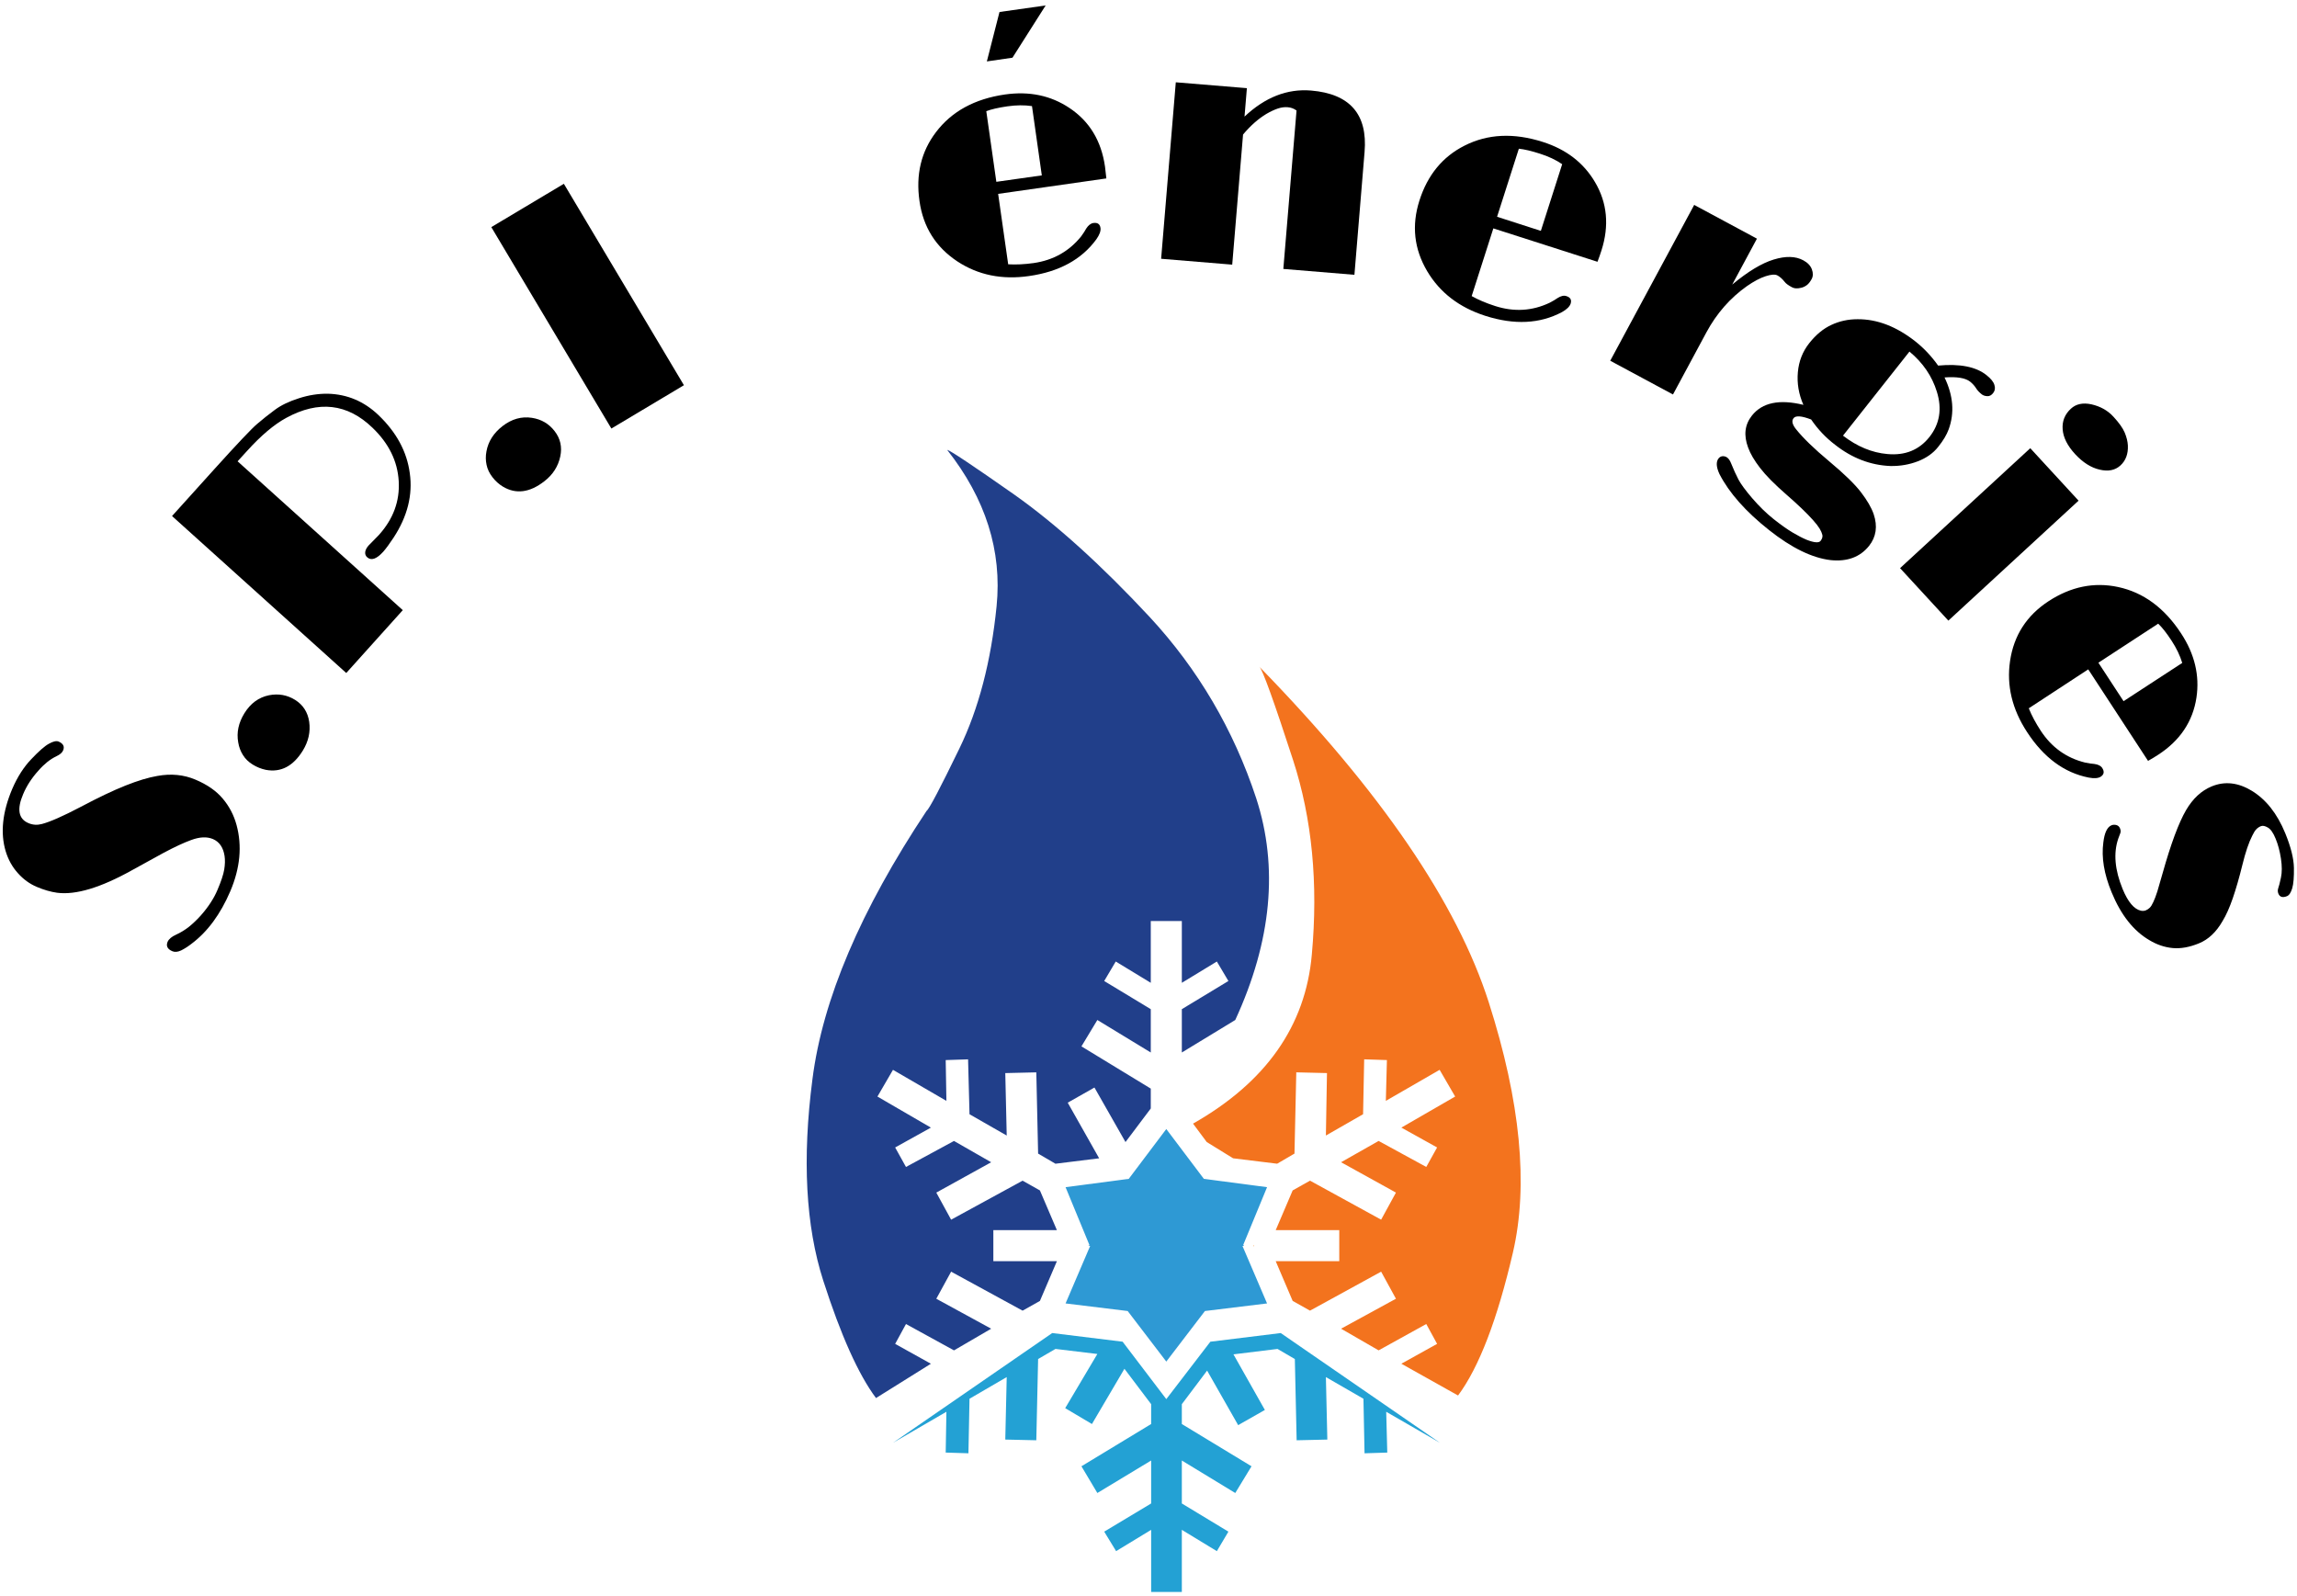 <?xml version="1.0" encoding="UTF-8" standalone="no"?>
<svg
   xmlns:dc="http://purl.org/dc/elements/1.1/"
   xmlns:cc="http://creativecommons.org/ns#"
   xmlns:rdf="http://www.w3.org/1999/02/22-rdf-syntax-ns#"
   xmlns:svg="http://www.w3.org/2000/svg"
   xmlns="http://www.w3.org/2000/svg"
   viewBox="0 0 424 294.667"
   height="294.667"
   width="424"
   xml:space="preserve"
   id="svg2"
   version="1.1"><defs
     id="defs6" /><g
     transform="matrix(1.333,0,0,-1.333,0,294.667)"
     id="g10"><g
       transform="scale(0.1)"
       id="g12"><path
         id="path14"
         style="fill:#f3731e;fill-opacity:1;fill-rule:evenodd;stroke:none"
         d="m 1652.07,654.648 18.98,-25.507 36.49,-22.5 61.01,-7.5 23.99,14.019 2.5,112.5 42.5,-1.012 -1.49,-86.488 51.49,29.5 1.52,76.012 31.49,-1.012 -1.49,-56.488 74.49,42.969 21.49,-36.993 -74.49,-43.007 49.49,-27.5 -15,-26.993 -65.98,36.012 -51.99,-29.488 75.98,-42.031 -20.51,-37.5 -98.48,54.019 -24.02,-13.512 -23.48,-55 h 88.01 v -43.007 h -88.01 l 23.48,-55 24.02,-13.481 98.48,53.988 20.51,-37.5 -75.98,-41.488 51.99,-30 65.98,36.488 15,-27.5 -49.49,-27.5 78.51,-43.988 c 28.99,38.988 54.34,105 75.98,198.012 21.68,93.316 10.51,208.828 -33.48,346.488 -44.02,137.649 -149.84,292.5 -317.5,464.49 4.65,-5 20.16,-48.01 46.49,-128.99 26.33,-81.01 35,-170.859 26.01,-269.488 C 1807.89,790 1753.05,711.988 1652.07,654.648" /><path
         id="path16"
         style="fill:#f5851e;fill-opacity:1;fill-rule:evenodd;stroke:none"
         d="m 1736.05,484.648 0.51,0.512 v 0.5 l -1.01,0.512 0.5,-1.524" /><path
         id="path18"
         style="fill:#213f8a;fill-opacity:1;fill-rule:evenodd;stroke:none"
         d="m 1289.06,322.148 -49.49,27.5 15,27.5 66.48,-36.488 51.49,30 -75.98,41.488 20.51,37.5 98.98,-53.988 23.99,13.481 23.51,55 h -88 v 43.007 h 88 l -23.51,55 -23.99,13.512 -98.98,-54.019 -20.51,37.5 75.98,42.031 -51.49,29.488 -66.48,-36.012 -15,26.993 49.49,27.5 -74.02,43.007 21.52,36.993 73.99,-42.969 -0.98,56.488 30.98,1.012 1.99,-76.012 51.52,-29.5 -1.99,86.488 42.97,1.012 2.5,-112.5 24.02,-14.019 60.51,7.5 -43.52,77.031 37,20.976 43,-75.507 35,46.519 v 27.5 l -96.01,58.481 22.03,36.519 73.98,-45 v 60 l -64.49,38.988 15.98,26.993 48.51,-29.493 v 85.512 h 43.01 v -85.512 l 48.48,29.493 16.01,-26.993 -64.49,-38.988 v -60 l 73.99,45 c 50.35,109.34 60,211.64 29.02,307 -31.37,95 -80.51,178.67 -147.5,251.01 -67.03,71.99 -129.53,128.48 -187.5,169.49 -58.01,40.67 -89.02,61.33 -93.01,62 53.32,-67.66 76.17,-139.85 68.48,-216.49 -7.66,-76.37 -24.81,-142.03 -51.49,-197.03 -26.67,-55 -41.83,-83.83 -45.5,-86.48 -91.33,-137.351 -143.99,-261.18 -158.01,-371.488 -14.34,-110.352 -9.34,-203.363 15,-279.024 24.34,-75.668 48.67,-129.847 73.01,-162.5 l 76.01,47.5" /><path
         id="path20"
         style="fill:#23a1d4;fill-opacity:1;fill-rule:evenodd;stroke:none"
         d="m 1773.55,364.648 -97.5,-11.988 -61.01,-79.5 -60.47,79.5 -97.5,11.988 -220.51,-151.988 73.99,43 -0.98,-56.519 31.48,-0.981 1.49,75.512 51.52,30 -1.99,-86.524 42.97,-0.976 2.5,112.5 24.02,13.988 58.01,-7 -44.53,-75 37.03,-21.988 45,76.488 36.99,-48.988 v -27.5 l -96.52,-58.512 22.03,-37 74.49,45 v -59.488 l -65,-39.024 16.49,-26.988 48.51,29.488 V 6.172 h 42.5 V 92.148 l 48.48,-29.488 16.01,26.988 -64.49,39.024 v 59.488 l 73.99,-45 22.5,37 -96.49,58.512 v 27.5 l 35,46.488 43.01,-75.512 36.99,21.012 -43.51,77 61.01,7.5 23.99,-13.988 2.5,-112.5 42.5,0.976 -2,86.524 52,-30 1.52,-75.512 31.48,0.981 -1.48,56.519 74.49,-43 -220.51,151.988" /><path
         id="path22"
         style="fill:#2e99d4;fill-opacity:1;fill-rule:evenodd;stroke:none"
         d="m 1668.55,395.16 -53.51,-70 -53.48,70 -86.01,10.5 34.02,79.5 -2.5,1.012 1.48,0.469 -33,80 87.5,11.519 51.99,68.988 52.03,-68.988 87.5,-11.519 -33.01,-80 0.98,-0.469 v -0.512 l -1.99,-0.5 34.02,-79.5 -86.02,-10.5" /><path
         id="path24"
         style="fill:#000000;fill-opacity:1;fill-rule:nonzero;stroke:none"
         d="m 265.039,903.551 c -4.879,-3.75 -9.609,-6.789 -14.219,-9.063 -4.691,-2.187 -8.75,-2.578 -12.191,-1.09 -6.75,2.891 -8.938,7.223 -6.559,12.973 1.68,3.828 5.629,7.18 11.879,10 6.172,2.809 12.031,6.399 17.653,10.777 5.507,4.454 10.859,9.571 16.097,15.313 10.621,11.949 18.43,23.91 23.43,35.777 5.082,11.883 8.211,21.293 9.383,28.282 1.129,6.96 1.289,13.21 0.468,18.75 -1.8,11.76 -7.152,19.57 -16.101,23.44 -8.359,3.52 -18.43,3.05 -30.309,-1.41 -10.082,-3.67 -22.73,-9.53 -37.968,-17.65 l -43.75,-24.06 c -43.321,-24.18 -77.891,-34.61 -103.75,-31.25 -8.941,1.25 -18.32,3.941 -28.121,8.121 -9.891,4.141 -18.641,10.508 -26.25,19.059 -7.699,8.52 -13.32,18.64 -16.879,30.32 -7.582,25.39 -4.531,54.25 9.219,86.56 7.109,16.44 15.899,30.15 26.41,41.09 10.43,11.02 18.551,18.13 24.371,21.25 5.738,3.21 10.16,4.22 13.277,2.97 6.492,-2.81 8.562,-6.95 6.25,-12.34 -1.328,-3.05 -4.289,-5.63 -8.898,-7.82 -4.57,-2.18 -8.949,-4.96 -13.129,-8.28 -4.141,-3.36 -8.281,-7.34 -12.34,-12.03 -9.141,-10.12 -16.133,-20.9 -20.941,-32.34 -8.949,-20.94 -6.481,-34.34 7.34,-40.16 5.859,-2.5 12,-2.93 18.441,-1.25 11.559,3.01 29.527,10.94 53.91,23.75 24.289,12.89 44.957,22.74 62.027,29.53 16.992,6.76 31.641,11.18 43.91,13.28 19.18,3.52 36.871,1.8 53.121,-5.15 16.25,-6.88 28.789,-15.63 37.66,-26.25 8.942,-10.55 15.309,-22.66 19.059,-36.41 7.891,-29.06 5.039,-59.65 -8.59,-91.72 -13.679,-31.989 -31.648,-56.321 -53.91,-72.969 z" /><path
         id="path26"
         style="fill:#000000;fill-opacity:1;fill-rule:nonzero;stroke:none"
         d="m 368.16,1144.53 c -6.441,1.33 -12.539,3.79 -18.281,7.35 -5.699,3.51 -10.188,7.89 -13.43,13.12 -3.328,5.2 -5.508,11.02 -6.57,17.5 -2.5,13.75 0.391,27.23 8.601,40.47 8.43,13.63 19.758,21.91 33.899,24.84 13.133,2.58 25.199,0.47 36.25,-6.4 11.019,-6.88 17.543,-17 19.531,-30.32 1.961,-13.86 -1.012,-27.18 -8.898,-40 -13.364,-21.56 -30.391,-30.43 -51.102,-26.56 z" /><path
         id="path28"
         style="fill:#000000;fill-opacity:1;fill-rule:nonzero;stroke:none"
         d="m 510.43,1455.2 14.218,14.53 c 19.883,22.07 29.063,46.87 27.5,74.37 -1.558,27.7 -13.668,52.38 -36.25,74.06 -34.808,33.64 -74.609,38.21 -119.527,13.75 -16.883,-9.18 -35,-24.49 -54.383,-45.93 l -12.968,-14.22 228.75,-206.1 -78.282,-87.03 -241.25,217.35 58.91,65.31 c 31.801,35.19 51.481,55.98 59.063,62.34 7.5,6.45 15.629,12.89 24.379,19.38 8.672,6.44 19.801,11.79 33.43,16.09 13.558,4.38 26.96,6.45 40.16,6.25 26.558,-0.74 49.73,-10.47 69.531,-29.22 25.199,-23.98 39.769,-50.9 43.75,-80.78 4.258,-30.23 -3.242,-60 -22.5,-89.37 -5.621,-8.56 -10.391,-15 -14.223,-19.38 -9.289,-10.23 -16.718,-12.77 -22.34,-7.65 -2.109,1.87 -2.968,4.25 -2.66,7.18 0.391,3.01 1.961,6.02 4.692,9.07 z" /><path
         id="path30"
         style="fill:#000000;fill-opacity:1;fill-rule:nonzero;stroke:none"
         d="m 696.449,1536.68 c -5.629,3.44 -10.469,7.81 -14.539,13.12 -4.14,5.32 -6.871,10.98 -8.121,17.04 -1.328,6.01 -1.41,12.26 -0.16,18.75 2.5,13.75 9.961,25.39 22.351,35 12.692,9.76 26.168,13.59 40.469,11.4 13.121,-1.99 23.629,-8.12 31.563,-18.44 8.008,-10.31 10.617,-22.03 7.808,-35.15 -2.929,-13.75 -10.308,-25.24 -22.191,-34.38 -20.109,-15.62 -39.18,-18.08 -57.18,-7.34 z" /><path
         id="path32"
         style="fill:#000000;fill-opacity:1;fill-rule:nonzero;stroke:none"
         d="m 680.352,1896.05 100.468,60 166.25,-278.9 -100.468,-60 z" /><path
         id="path34"
         style="fill:#000000;fill-opacity:1;fill-rule:nonzero;stroke:none"
         d="m 1514.06,1901.76 c 5.82,0.82 9.1,-1.49 9.85,-6.88 0.62,-4.18 -1.33,-9.45 -5.79,-15.78 -20.42,-27.93 -51.48,-44.84 -93.12,-50.78 -37.42,-5.43 -70.55,1.33 -99.38,20.31 -29.8,19.77 -47.26,47.58 -52.34,83.44 -5.31,36.64 2.27,68.48 22.81,95.47 21.76,28.75 53.64,46.13 95.63,52.19 33.63,4.76 63.32,-1.41 89.06,-18.6 27.81,-18.43 44.26,-45.54 49.38,-81.25 0.7,-5.23 1.32,-10.7 1.87,-16.4 l -149.84,-21.41 13.9,-97.5 c 10.63,-0.62 22.39,-0.08 35.32,1.72 27.18,3.94 49.1,16.29 65.78,37.03 3.32,4.57 5.62,8.13 6.87,10.63 3.01,4.68 6.33,7.26 10,7.81 z m -85,161.87 c -10.31,1.57 -21.68,1.45 -34.06,-0.31 -12.42,-1.8 -22.15,-4.02 -29.22,-6.72 l 13.91,-97.81 62.97,8.91 z m -45,130.32 63.91,9.06 -45.94,-72.35 -35.47,-5.15 z" /><path
         id="path36"
         style="fill:#000000;fill-opacity:1;fill-rule:nonzero;stroke:none"
         d="m 1795.39,2057.54 c -3.67,2.69 -7.73,4.22 -12.19,4.53 -4.37,0.39 -9.02,-0.23 -13.9,-1.87 -4.92,-1.68 -10.12,-4.15 -15.63,-7.35 -11.37,-6.87 -22.15,-16.4 -32.34,-28.59 l -15,-180.16 -98.44,8.13 20.31,244.37 98.44,-8.12 -3.28,-39.38 c 28.44,26.76 59.1,38.79 92.03,36.1 53.83,-4.5 78.59,-32.82 74.22,-85 l -14.06,-170.16 -98.44,8.12 z" /><path
         id="path38"
         style="fill:#000000;fill-opacity:1;fill-rule:nonzero;stroke:none"
         d="m 2169.02,1800.55 c 5.63,-1.76 7.58,-5.24 5.94,-10.47 -1.37,-4.06 -5.39,-7.97 -12.03,-11.72 -30.63,-16.25 -66.02,-17.97 -106.09,-5.16 -36.06,11.57 -62.89,32.15 -80.47,61.72 -18.25,30.82 -21.84,63.48 -10.78,97.97 11.25,35.31 32.03,60.63 62.34,75.94 32.07,16.33 68.28,18.05 108.59,5.15 32.39,-10.31 56.45,-28.86 72.19,-55.62 16.95,-28.67 19.92,-60.24 8.91,-94.69 -1.57,-4.92 -3.4,-10.12 -5.47,-15.62 l -144.22,46.25 -30,-93.75 c 9.26,-5.2 20.08,-9.77 32.5,-13.75 26.25,-8.44 51.41,-6.92 75.47,4.53 5,2.62 8.59,4.76 10.78,6.4 4.77,3.05 8.91,3.99 12.34,2.82 z m -5.78,182.65 c -8.67,5.94 -18.9,10.78 -30.78,14.53 -11.87,3.83 -21.64,6.14 -29.22,6.88 l -30.15,-94.22 60.62,-19.53 z" /><path
         id="path40"
         style="fill:#000000;fill-opacity:1;fill-rule:nonzero;stroke:none"
         d="m 2346.05,1926.8 86.88,-46.72 -34.22,-63.6 c 21.76,18.13 40.94,29.69 57.5,34.69 16.56,5.08 30.2,4.73 40.94,-1.09 6.01,-3.24 10,-7.42 11.87,-12.5 1.88,-5.12 1.76,-9.61 -0.31,-13.44 -2.11,-3.87 -4.33,-6.68 -6.72,-8.44 -2.42,-1.79 -4.92,-2.97 -7.5,-3.59 -5.43,-1.37 -9.76,-1.17 -12.97,0.62 -5.11,2.7 -8.55,5.24 -10.31,7.66 -3.24,4.06 -6.52,6.95 -9.84,8.75 -3.25,1.76 -8.71,1.41 -16.41,-1.09 -7.73,-2.5 -16.37,-7.11 -25.94,-13.75 -23.12,-16.37 -41.79,-37.62 -55.93,-63.75 l -46.41,-86.25 -86.88,46.72 z" /><path
         id="path42"
         style="fill:#000000;fill-opacity:1;fill-rule:nonzero;stroke:none"
         d="m 2508.05,1629.65 c -13.25,5.08 -21.37,5.7 -24.38,1.87 -2.93,-3.67 -1.83,-8.67 3.28,-15.15 9.77,-12.27 25.08,-27.11 45.94,-44.53 20.82,-17.39 35.51,-31.64 44.06,-42.82 8.64,-11.25 14.53,-21.4 17.66,-30.47 5.62,-16.75 3.48,-31.4 -6.41,-43.9 -12.42,-15.51 -30.15,-22.07 -53.28,-19.69 -25.62,3.05 -54.02,16.88 -85.15,41.56 -32.31,25.55 -55.24,51.41 -68.75,77.66 -4.46,9.69 -4.89,16.87 -1.25,21.56 1.68,2.11 3.75,3.13 6.25,3.13 2.42,-0.08 4.45,-0.82 6.09,-2.19 1.95,-1.56 3.67,-4.22 5.16,-7.97 3.32,-8.2 6.64,-15.55 10,-22.03 3.43,-6.45 9.84,-15.16 19.21,-26.09 9.46,-11.02 19.38,-20.67 29.69,-28.91 10.39,-8.2 19.26,-14.45 26.56,-18.75 7.27,-4.26 13.52,-7.5 18.75,-9.69 10.51,-4.14 17.04,-4.72 19.54,-1.72 2.26,2.93 3.12,5.75 2.5,8.44 -0.63,2.62 -1.88,5.47 -3.75,8.59 -1.88,3.13 -4.93,7.04 -9.07,11.72 -8.55,9.61 -20.93,21.49 -37.18,35.63 -16.25,14.18 -28.36,26.4 -36.25,36.72 -7.93,10.23 -13.44,19.65 -16.57,28.28 -6.36,16.99 -4.61,31.72 5.32,44.22 14.25,18 38,22.97 71.25,14.84 -6.49,14.88 -9.03,29.92 -7.66,45.16 1.33,15.31 6.64,28.79 15.94,40.47 9.25,11.64 19.45,20.03 30.62,25.15 11.13,5.2 23.17,7.81 36.1,7.81 27.18,0.2 53.94,-10.11 80.31,-30.93 11.76,-9.38 22.19,-20.47 31.25,-33.28 30.08,2.81 52.38,-1.57 66.87,-13.13 6.14,-4.8 9.85,-9.37 11.1,-13.75 1.32,-4.3 0.78,-7.97 -1.72,-11.09 -2.42,-3.13 -5.16,-4.61 -8.28,-4.38 -3.13,0.2 -5.63,1.02 -7.5,2.5 -3.25,2.58 -5.71,5.16 -7.35,7.66 -2.42,3.94 -5.39,7.26 -8.9,10 -6.49,5.08 -18.25,7.03 -35.32,5.78 12.07,-25.12 13.99,-49.02 5.79,-71.72 -2.74,-7.58 -7.58,-15.7 -14.54,-24.37 -6.87,-8.75 -16.25,-15.39 -28.12,-20 -11.88,-4.57 -24.49,-6.76 -37.81,-6.57 -27.74,1.06 -53.4,10.9 -77.03,29.53 -12.74,9.69 -23.72,21.33 -32.97,34.85 z m 44.06,-22.35 c 19.57,-15.07 40.04,-23.59 61.41,-25.46 24.57,-2.27 43.98,5.58 58.28,23.59 14.25,18.05 17.69,38.91 10.31,62.66 -6.68,21.64 -19.34,40.19 -37.97,55.62 z" /><path
         id="path44"
         style="fill:#000000;fill-opacity:1;fill-rule:nonzero;stroke:none"
         d="m 2873.63,1581.64 c -10.74,11.64 -16.52,23.13 -17.34,34.38 -0.86,11.32 2.97,20.86 11.41,28.59 7.07,6.56 16.48,8.59 28.28,6.09 12.5,-2.81 22.65,-8.51 30.47,-17.03 7.89,-8.55 13.16,-15.94 15.78,-22.19 2.57,-6.17 4.06,-12.1 4.37,-17.81 0.51,-11.68 -2.93,-20.9 -10.31,-27.65 -7.31,-6.68 -16.88,-8.6 -28.75,-5.79 -11.88,2.7 -23.2,9.85 -33.91,21.41 z m -62.18,8.28 66.87,-72.65 -180.31,-166.1 -66.88,72.66 z" /><path
         id="path46"
         style="fill:#000000;fill-opacity:1;fill-rule:nonzero;stroke:none"
         d="m 2911.09,1147.11 c 3.21,-5 2.54,-8.99 -2.03,-12.03 -3.55,-2.27 -9.14,-2.7 -16.72,-1.25 -33.86,6.68 -62.3,27.65 -85.31,62.97 -20.74,31.68 -28.59,64.49 -23.59,98.43 5.19,35.39 22.97,63.01 53.28,82.82 30.94,20.19 63.01,26.75 96.25,19.68 35.19,-7.5 64.37,-29.02 87.5,-64.53 18.63,-28.43 25.66,-57.97 21.09,-88.59 -5,-33.01 -22.61,-59.38 -52.81,-79.06 -4.37,-2.89 -9.14,-5.78 -14.22,-8.6 l -82.81,126.72 -82.34,-53.9 c 3.94,-9.89 9.45,-20.24 16.56,-31.1 15.08,-23.01 35.54,-37.69 61.4,-44.06 5.51,-1.13 9.69,-1.76 12.5,-1.88 5.51,-0.7 9.26,-2.57 11.25,-5.62 z m 110.79,145.47 c -3.05,10.12 -7.97,20.43 -14.85,30.94 -6.8,10.39 -12.93,18.2 -18.44,23.43 l -82.81,-54.06 34.84,-53.28 z" /><path
         id="path48"
         style="fill:#000000;fill-opacity:1;fill-rule:nonzero;stroke:none"
         d="m 2923.87,1067.77 c 2.18,0.86 4.45,0.94 6.87,0.32 2.38,-0.71 4.06,-2.27 5,-4.69 1.02,-2.5 1.14,-4.73 0.31,-6.72 0,0 -0.93,-2.5 -2.81,-7.5 -6.79,-20 -4.76,-43.2 6.1,-69.692 7.38,-17.886 15.82,-27.886 25.31,-30 2.38,-0.508 4.61,-0.347 6.72,0.473 2.07,0.859 3.9,2.027 5.47,3.59 1.64,1.57 3.32,4.219 5,7.969 1.75,3.679 3.63,8.601 5.62,14.851 l 7.19,24.839 c 11.44,40.74 22.26,69.92 32.5,87.5 9.45,16.13 21.33,27.11 35.62,32.97 18.01,7.38 36.45,5.35 55.32,-6.09 19.76,-12 35.23,-31.57 46.4,-58.75 7.81,-19.07 11.8,-35.04 12.03,-47.97 0.2,-12.89 -0.58,-22.35 -2.34,-28.28 -1.8,-6.02 -4.18,-9.692 -7.19,-10.942 -6.05,-2.5 -10.08,-1.289 -12.03,3.59 -0.94,2.313 -1.01,4.774 -0.16,7.352 0.94,2.5 2.19,7.422 3.75,14.68 1.57,7.31 1.57,16.1 0,26.41 -1.56,10.31 -4.02,19.49 -7.34,27.5 -3.24,8.05 -6.83,13.2 -10.78,15.47 -3.98,2.3 -7.19,2.93 -9.69,1.87 -2.5,-1.01 -4.65,-2.5 -6.4,-4.37 -1.8,-1.88 -3.6,-4.77 -5.47,-8.75 -4.81,-9.26 -9.38,-22.81 -13.75,-40.63 -4.38,-17.809 -8.83,-33.161 -13.28,-46.09 -4.5,-13.008 -9.22,-23.59 -14.22,-31.719 -8.67,-15.082 -19.5,-25.313 -32.5,-30.621 -13.05,-5.391 -25.16,-7.578 -36.41,-6.57 -11.25,1.058 -22.03,4.691 -32.34,10.941 -21.99,12.809 -39.46,34.961 -52.35,66.41 -10.43,25.229 -14.22,48.199 -11.4,68.899 1.56,13.36 5.31,21.25 11.25,23.75 z" /></g></g></svg>